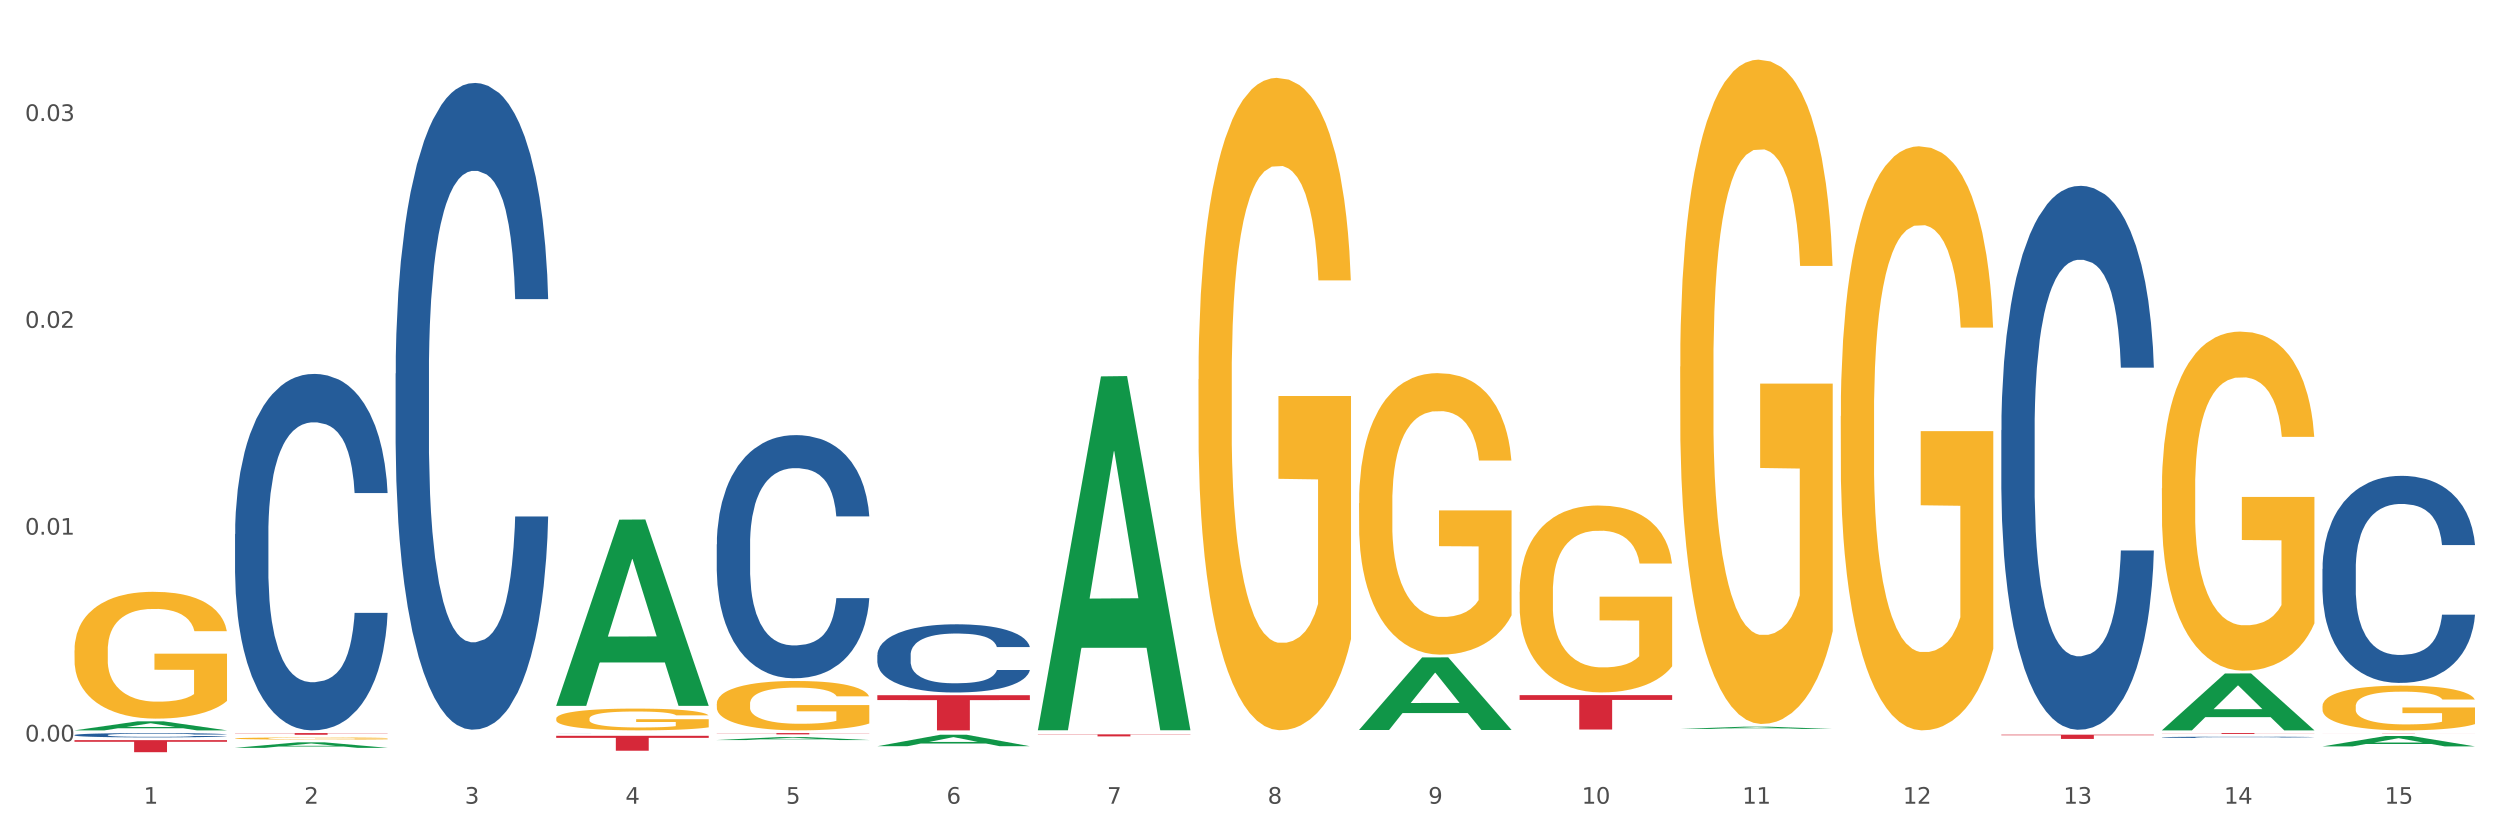 <?xml version="1.0" encoding="utf-8" standalone="no"?>
<!DOCTYPE svg PUBLIC "-//W3C//DTD SVG 1.1//EN"
  "http://www.w3.org/Graphics/SVG/1.1/DTD/svg11.dtd">
<svg xmlns:xlink="http://www.w3.org/1999/xlink" width="1080pt" height="360pt" viewBox="0 0 1080 360" xmlns="http://www.w3.org/2000/svg" version="1.1">
 <rect x="0" y="0" width="1080" height="360" fill="#333333" stroke="none"/>
 <defs>
  <style type="text/css">*{stroke-linejoin: round; stroke-linecap: butt}</style>
 </defs>
 <g id="figure_1">
  <g id="patch_1">
   <path d="M 0 360 
L 1080 360 
L 1080 0 
L 0 0 
z
" style="fill: #ffffff; stroke: #ffffff; stroke-linejoin: miter"/>
  </g>
  <g id="axes_1">
   <g id="matplotlib.axis_1">
    <g id="xtick_1">
     <g id="text_1">
      <!-- 1 -->
      <g style="fill: #4d4d4d" transform="translate(62.07 347.204) scale(0.096 -0.096)">
       <defs>
        <path id="DejaVuSans-31" d="M 794 531 
L 1825 531 
L 1825 4091 
L 703 3866 
L 703 4441 
L 1819 4666 
L 2450 4666 
L 2450 531 
L 3481 531 
L 3481 0 
L 794 0 
L 794 531 
z
" transform="scale(0.016)"/>
       </defs>
       <use xlink:href="#DejaVuSans-31"/>
      </g>
     </g>
    </g>
    <g id="xtick_2">
     <g id="text_2">
      <!-- 2 -->
      <g style="fill: #4d4d4d" transform="translate(131.436 347.204) scale(0.096 -0.096)">
       <defs>
        <path id="DejaVuSans-32" d="M 1228 531 
L 3431 531 
L 3431 0 
L 469 0 
L 469 531 
Q 828 903 1448 1529 
Q 2069 2156 2228 2338 
Q 2531 2678 2651 2914 
Q 2772 3150 2772 3378 
Q 2772 3750 2511 3984 
Q 2250 4219 1831 4219 
Q 1534 4219 1204 4116 
Q 875 4013 500 3803 
L 500 4441 
Q 881 4594 1212 4672 
Q 1544 4750 1819 4750 
Q 2544 4750 2975 4387 
Q 3406 4025 3406 3419 
Q 3406 3131 3298 2873 
Q 3191 2616 2906 2266 
Q 2828 2175 2409 1742 
Q 1991 1309 1228 531 
z
" transform="scale(0.016)"/>
       </defs>
       <use xlink:href="#DejaVuSans-32"/>
      </g>
     </g>
    </g>
    <g id="xtick_3">
     <g id="text_3">
      <!-- 3 -->
      <g style="fill: #4d4d4d" transform="translate(200.802 347.204) scale(0.096 -0.096)">
       <defs>
        <path id="DejaVuSans-33" d="M 2597 2516 
Q 3050 2419 3304 2112 
Q 3559 1806 3559 1356 
Q 3559 666 3084 287 
Q 2609 -91 1734 -91 
Q 1441 -91 1130 -33 
Q 819 25 488 141 
L 488 750 
Q 750 597 1062 519 
Q 1375 441 1716 441 
Q 2309 441 2620 675 
Q 2931 909 2931 1356 
Q 2931 1769 2642 2001 
Q 2353 2234 1838 2234 
L 1294 2234 
L 1294 2753 
L 1863 2753 
Q 2328 2753 2575 2939 
Q 2822 3125 2822 3475 
Q 2822 3834 2567 4026 
Q 2313 4219 1838 4219 
Q 1578 4219 1281 4162 
Q 984 4106 628 3988 
L 628 4550 
Q 988 4650 1302 4700 
Q 1616 4750 1894 4750 
Q 2613 4750 3031 4423 
Q 3450 4097 3450 3541 
Q 3450 3153 3228 2886 
Q 3006 2619 2597 2516 
z
" transform="scale(0.016)"/>
       </defs>
       <use xlink:href="#DejaVuSans-33"/>
      </g>
     </g>
    </g>
    <g id="xtick_4">
     <g id="text_4">
      <!-- 4 -->
      <g style="fill: #4d4d4d" transform="translate(270.169 347.204) scale(0.096 -0.096)">
       <defs>
        <path id="DejaVuSans-34" d="M 2419 4116 
L 825 1625 
L 2419 1625 
L 2419 4116 
z
M 2253 4666 
L 3047 4666 
L 3047 1625 
L 3713 1625 
L 3713 1100 
L 3047 1100 
L 3047 0 
L 2419 0 
L 2419 1100 
L 313 1100 
L 313 1709 
L 2253 4666 
z
" transform="scale(0.016)"/>
       </defs>
       <use xlink:href="#DejaVuSans-34"/>
      </g>
     </g>
    </g>
    <g id="xtick_5">
     <g id="text_5">
      <!-- 5 -->
      <g style="fill: #4d4d4d" transform="translate(339.535 347.204) scale(0.096 -0.096)">
       <defs>
        <path id="DejaVuSans-35" d="M 691 4666 
L 3169 4666 
L 3169 4134 
L 1269 4134 
L 1269 2991 
Q 1406 3038 1543 3061 
Q 1681 3084 1819 3084 
Q 2600 3084 3056 2656 
Q 3513 2228 3513 1497 
Q 3513 744 3044 326 
Q 2575 -91 1722 -91 
Q 1428 -91 1123 -41 
Q 819 9 494 109 
L 494 744 
Q 775 591 1075 516 
Q 1375 441 1709 441 
Q 2250 441 2565 725 
Q 2881 1009 2881 1497 
Q 2881 1984 2565 2268 
Q 2250 2553 1709 2553 
Q 1456 2553 1204 2497 
Q 953 2441 691 2322 
L 691 4666 
z
" transform="scale(0.016)"/>
       </defs>
       <use xlink:href="#DejaVuSans-35"/>
      </g>
     </g>
    </g>
    <g id="xtick_6">
     <g id="text_6">
      <!-- 6 -->
      <g style="fill: #4d4d4d" transform="translate(408.901 347.204) scale(0.096 -0.096)">
       <defs>
        <path id="DejaVuSans-36" d="M 2113 2584 
Q 1688 2584 1439 2293 
Q 1191 2003 1191 1497 
Q 1191 994 1439 701 
Q 1688 409 2113 409 
Q 2538 409 2786 701 
Q 3034 994 3034 1497 
Q 3034 2003 2786 2293 
Q 2538 2584 2113 2584 
z
M 3366 4563 
L 3366 3988 
Q 3128 4100 2886 4159 
Q 2644 4219 2406 4219 
Q 1781 4219 1451 3797 
Q 1122 3375 1075 2522 
Q 1259 2794 1537 2939 
Q 1816 3084 2150 3084 
Q 2853 3084 3261 2657 
Q 3669 2231 3669 1497 
Q 3669 778 3244 343 
Q 2819 -91 2113 -91 
Q 1303 -91 875 529 
Q 447 1150 447 2328 
Q 447 3434 972 4092 
Q 1497 4750 2381 4750 
Q 2619 4750 2861 4703 
Q 3103 4656 3366 4563 
z
" transform="scale(0.016)"/>
       </defs>
       <use xlink:href="#DejaVuSans-36"/>
      </g>
     </g>
    </g>
    <g id="xtick_7">
     <g id="text_7">
      <!-- 7 -->
      <g style="fill: #4d4d4d" transform="translate(478.267 347.204) scale(0.096 -0.096)">
       <defs>
        <path id="DejaVuSans-37" d="M 525 4666 
L 3525 4666 
L 3525 4397 
L 1831 0 
L 1172 0 
L 2766 4134 
L 525 4134 
L 525 4666 
z
" transform="scale(0.016)"/>
       </defs>
       <use xlink:href="#DejaVuSans-37"/>
      </g>
     </g>
    </g>
    <g id="xtick_8">
     <g id="text_8">
      <!-- 8 -->
      <g style="fill: #4d4d4d" transform="translate(547.634 347.204) scale(0.096 -0.096)">
       <defs>
        <path id="DejaVuSans-38" d="M 2034 2216 
Q 1584 2216 1326 1975 
Q 1069 1734 1069 1313 
Q 1069 891 1326 650 
Q 1584 409 2034 409 
Q 2484 409 2743 651 
Q 3003 894 3003 1313 
Q 3003 1734 2745 1975 
Q 2488 2216 2034 2216 
z
M 1403 2484 
Q 997 2584 770 2862 
Q 544 3141 544 3541 
Q 544 4100 942 4425 
Q 1341 4750 2034 4750 
Q 2731 4750 3128 4425 
Q 3525 4100 3525 3541 
Q 3525 3141 3298 2862 
Q 3072 2584 2669 2484 
Q 3125 2378 3379 2068 
Q 3634 1759 3634 1313 
Q 3634 634 3220 271 
Q 2806 -91 2034 -91 
Q 1263 -91 848 271 
Q 434 634 434 1313 
Q 434 1759 690 2068 
Q 947 2378 1403 2484 
z
M 1172 3481 
Q 1172 3119 1398 2916 
Q 1625 2713 2034 2713 
Q 2441 2713 2670 2916 
Q 2900 3119 2900 3481 
Q 2900 3844 2670 4047 
Q 2441 4250 2034 4250 
Q 1625 4250 1398 4047 
Q 1172 3844 1172 3481 
z
" transform="scale(0.016)"/>
       </defs>
       <use xlink:href="#DejaVuSans-38"/>
      </g>
     </g>
    </g>
    <g id="xtick_9">
     <g id="text_9">
      <!-- 9 -->
      <g style="fill: #4d4d4d" transform="translate(617 347.204) scale(0.096 -0.096)">
       <defs>
        <path id="DejaVuSans-39" d="M 703 97 
L 703 672 
Q 941 559 1184 500 
Q 1428 441 1663 441 
Q 2288 441 2617 861 
Q 2947 1281 2994 2138 
Q 2813 1869 2534 1725 
Q 2256 1581 1919 1581 
Q 1219 1581 811 2004 
Q 403 2428 403 3163 
Q 403 3881 828 4315 
Q 1253 4750 1959 4750 
Q 2769 4750 3195 4129 
Q 3622 3509 3622 2328 
Q 3622 1225 3098 567 
Q 2575 -91 1691 -91 
Q 1453 -91 1209 -44 
Q 966 3 703 97 
z
M 1959 2075 
Q 2384 2075 2632 2365 
Q 2881 2656 2881 3163 
Q 2881 3666 2632 3958 
Q 2384 4250 1959 4250 
Q 1534 4250 1286 3958 
Q 1038 3666 1038 3163 
Q 1038 2656 1286 2365 
Q 1534 2075 1959 2075 
z
" transform="scale(0.016)"/>
       </defs>
       <use xlink:href="#DejaVuSans-39"/>
      </g>
     </g>
    </g>
    <g id="xtick_10">
     <g id="text_10">
      <!-- 10 -->
      <g style="fill: #4d4d4d" transform="translate(683.312 347.204) scale(0.096 -0.096)">
       <defs>
        <path id="DejaVuSans-30" d="M 2034 4250 
Q 1547 4250 1301 3770 
Q 1056 3291 1056 2328 
Q 1056 1369 1301 889 
Q 1547 409 2034 409 
Q 2525 409 2770 889 
Q 3016 1369 3016 2328 
Q 3016 3291 2770 3770 
Q 2525 4250 2034 4250 
z
M 2034 4750 
Q 2819 4750 3233 4129 
Q 3647 3509 3647 2328 
Q 3647 1150 3233 529 
Q 2819 -91 2034 -91 
Q 1250 -91 836 529 
Q 422 1150 422 2328 
Q 422 3509 836 4129 
Q 1250 4750 2034 4750 
z
" transform="scale(0.016)"/>
       </defs>
       <use xlink:href="#DejaVuSans-31"/>
       <use xlink:href="#DejaVuSans-30" transform="translate(63.623 0)"/>
      </g>
     </g>
    </g>
    <g id="xtick_11">
     <g id="text_11">
      <!-- 11 -->
      <g style="fill: #4d4d4d" transform="translate(752.678 347.204) scale(0.096 -0.096)">
       <use xlink:href="#DejaVuSans-31"/>
       <use xlink:href="#DejaVuSans-31" transform="translate(63.623 0)"/>
      </g>
     </g>
    </g>
    <g id="xtick_12">
     <g id="text_12">
      <!-- 12 -->
      <g style="fill: #4d4d4d" transform="translate(822.044 347.204) scale(0.096 -0.096)">
       <use xlink:href="#DejaVuSans-31"/>
       <use xlink:href="#DejaVuSans-32" transform="translate(63.623 0)"/>
      </g>
     </g>
    </g>
    <g id="xtick_13">
     <g id="text_13">
      <!-- 13 -->
      <g style="fill: #4d4d4d" transform="translate(891.411 347.204) scale(0.096 -0.096)">
       <use xlink:href="#DejaVuSans-31"/>
       <use xlink:href="#DejaVuSans-33" transform="translate(63.623 0)"/>
      </g>
     </g>
    </g>
    <g id="xtick_14">
     <g id="text_14">
      <!-- 14 -->
      <g style="fill: #4d4d4d" transform="translate(960.777 347.204) scale(0.096 -0.096)">
       <use xlink:href="#DejaVuSans-31"/>
       <use xlink:href="#DejaVuSans-34" transform="translate(63.623 0)"/>
      </g>
     </g>
    </g>
    <g id="xtick_15">
     <g id="text_15">
      <!-- 15 -->
      <g style="fill: #4d4d4d" transform="translate(1030.143 347.204) scale(0.096 -0.096)">
       <use xlink:href="#DejaVuSans-31"/>
       <use xlink:href="#DejaVuSans-35" transform="translate(63.623 0)"/>
      </g>
     </g>
    </g>
    <g id="xtick_16"/>
    <g id="xtick_17"/>
    <g id="xtick_18"/>
    <g id="xtick_19"/>
    <g id="xtick_20"/>
    <g id="xtick_21"/>
    <g id="xtick_22"/>
    <g id="xtick_23"/>
    <g id="xtick_24"/>
    <g id="xtick_25"/>
    <g id="xtick_26"/>
    <g id="xtick_27"/>
    <g id="xtick_28"/>
    <g id="xtick_29"/>
   </g>
   <g id="matplotlib.axis_2">
    <g id="ytick_1">
     <g id="text_16">
      <!-- 0.00 -->
      <g style="fill: #4d4d4d" transform="translate(10.8 320.333) scale(0.096 -0.096)">
       <defs>
        <path id="DejaVuSans-2e" d="M 684 794 
L 1344 794 
L 1344 0 
L 684 0 
L 684 794 
z
" transform="scale(0.016)"/>
       </defs>
       <use xlink:href="#DejaVuSans-30"/>
       <use xlink:href="#DejaVuSans-2e" transform="translate(63.623 0)"/>
       <use xlink:href="#DejaVuSans-30" transform="translate(95.41 0)"/>
       <use xlink:href="#DejaVuSans-30" transform="translate(159.033 0)"/>
      </g>
     </g>
    </g>
    <g id="ytick_2">
     <g id="text_17">
      <!-- 0.01 -->
      <g style="fill: #4d4d4d" transform="translate(10.8 230.976) scale(0.096 -0.096)">
       <use xlink:href="#DejaVuSans-30"/>
       <use xlink:href="#DejaVuSans-2e" transform="translate(63.623 0)"/>
       <use xlink:href="#DejaVuSans-30" transform="translate(95.41 0)"/>
       <use xlink:href="#DejaVuSans-31" transform="translate(159.033 0)"/>
      </g>
     </g>
    </g>
    <g id="ytick_3">
     <g id="text_18">
      <!-- 0.02 -->
      <g style="fill: #4d4d4d" transform="translate(10.8 141.62) scale(0.096 -0.096)">
       <use xlink:href="#DejaVuSans-30"/>
       <use xlink:href="#DejaVuSans-2e" transform="translate(63.623 0)"/>
       <use xlink:href="#DejaVuSans-30" transform="translate(95.41 0)"/>
       <use xlink:href="#DejaVuSans-32" transform="translate(159.033 0)"/>
      </g>
     </g>
    </g>
    <g id="ytick_4">
     <g id="text_19">
      <!-- 0.03 -->
      <g style="fill: #4d4d4d" transform="translate(10.8 52.264) scale(0.096 -0.096)">
       <use xlink:href="#DejaVuSans-30"/>
       <use xlink:href="#DejaVuSans-2e" transform="translate(63.623 0)"/>
       <use xlink:href="#DejaVuSans-30" transform="translate(95.41 0)"/>
       <use xlink:href="#DejaVuSans-33" transform="translate(159.033 0)"/>
      </g>
     </g>
    </g>
    <g id="ytick_5"/>
    <g id="ytick_6"/>
    <g id="ytick_7"/>
   </g>
   <g id="PolyCollection_1">
    <path d="M 32.175 315.515 
L 32.243 315.511 
L 59.417 311.619 
L 70.695 311.615 
L 98.073 315.522 
L 85.029 315.522 
L 79.119 314.612 
L 51.061 314.612 
L 50.857 314.627 
L 45.151 315.522 
L 32.175 315.522 
L 32.175 315.515 
L 54.594 314.069 
L 75.586 314.066 
L 65.192 312.448 
L 65.056 312.441 
L 64.92 312.452 
L 54.526 314.066 
L 54.594 314.069 
L 32.175 315.515 
z
" clip-path="url(#p4cc679f372)" style="fill: #109648"/>
    <path d="M 864.57 317.373 
L 930.468 317.373 
L 930.468 317.628 
L 904.546 317.629 
L 904.546 319.206 
L 890.335 319.206 
L 890.335 317.629 
L 864.57 317.628 
L 864.57 317.375 
L 864.57 317.373 
z
" clip-path="url(#p4cc679f372)" style="fill: #d62839"/>
    <path d="M 656.471 300.291 
L 722.369 300.291 
L 722.369 302.357 
L 696.447 302.371 
L 696.447 315.157 
L 682.237 315.157 
L 682.237 302.371 
L 656.471 302.357 
L 656.471 300.305 
L 656.471 300.291 
z
" clip-path="url(#p4cc679f372)" style="fill: #d62839"/>
    <path d="M 448.372 317.233 
L 514.27 317.233 
L 514.27 317.355 
L 488.348 317.356 
L 488.348 318.11 
L 474.138 318.11 
L 474.138 317.356 
L 448.372 317.355 
L 448.372 317.234 
L 448.372 317.233 
z
" clip-path="url(#p4cc679f372)" style="fill: #d62839"/>
    <path d="M 379.006 300.323 
L 444.904 300.323 
L 444.904 302.435 
L 418.982 302.45 
L 418.982 315.522 
L 404.772 315.522 
L 404.772 302.45 
L 379.006 302.435 
L 379.006 300.338 
L 379.006 300.323 
z
" clip-path="url(#p4cc679f372)" style="fill: #d62839"/>
    <path d="M 309.64 316.686 
L 375.538 316.686 
L 375.538 316.764 
L 349.616 316.764 
L 349.616 317.249 
L 335.406 317.249 
L 335.406 316.764 
L 309.64 316.764 
L 309.64 316.686 
L 309.64 316.686 
z
" clip-path="url(#p4cc679f372)" style="fill: #d62839"/>
    <path d="M 240.274 317.871 
L 306.172 317.871 
L 306.172 318.766 
L 280.25 318.772 
L 280.25 324.307 
L 266.039 324.307 
L 266.039 318.772 
L 240.274 318.766 
L 240.274 317.877 
L 240.274 317.871 
z
" clip-path="url(#p4cc679f372)" style="fill: #d62839"/>
    <path d="M 101.541 316.686 
L 167.439 316.686 
L 167.439 316.787 
L 141.517 316.788 
L 141.517 317.415 
L 127.307 317.415 
L 127.307 316.788 
L 101.541 316.787 
L 101.541 316.686 
L 101.541 316.686 
z
" clip-path="url(#p4cc679f372)" style="fill: #d62839"/>
    <path d="M 32.175 319.724 
L 98.073 319.724 
L 98.073 320.45 
L 72.151 320.455 
L 72.151 324.95 
L 57.941 324.95 
L 57.941 320.455 
L 32.175 320.45 
L 32.175 319.729 
L 32.175 319.724 
z
" clip-path="url(#p4cc679f372)" style="fill: #d62839"/>
    <path d="M 101.541 230.72 
L 101.619 230.58 
L 101.619 226.642 
L 101.853 221.298 
L 102.71 211.453 
L 103.8 204 
L 105.67 195.281 
L 106.682 191.624 
L 108.006 187.546 
L 110.733 180.936 
L 113.848 175.311 
L 116.029 172.217 
L 117.665 170.248 
L 121.326 166.732 
L 123.429 165.185 
L 125.61 163.919 
L 127.48 163.076 
L 130.595 162.091 
L 133.088 161.669 
L 135.97 161.529 
L 138.385 161.669 
L 141.578 162.232 
L 146.252 163.919 
L 148.044 164.904 
L 150.458 166.592 
L 152.951 168.842 
L 154.976 171.092 
L 157.313 174.326 
L 159.728 178.545 
L 162.064 183.889 
L 163.7 188.812 
L 165.024 194.015 
L 166.193 200.343 
L 167.05 207.234 
L 167.439 213 
L 153.185 213 
L 152.795 207.797 
L 152.016 202.172 
L 151.237 198.375 
L 150.38 195.281 
L 149.056 191.765 
L 147.888 189.515 
L 145.941 186.843 
L 144.149 185.155 
L 142.669 184.171 
L 140.877 183.327 
L 137.061 182.483 
L 134.334 182.483 
L 132.621 182.764 
L 130.518 183.467 
L 128.726 184.452 
L 126.623 186.139 
L 124.987 187.968 
L 123.351 190.358 
L 122.417 192.046 
L 121.015 195.14 
L 120.08 197.671 
L 118.834 202.031 
L 118.133 205.125 
L 116.886 213.141 
L 116.341 219.048 
L 116.107 223.126 
L 115.952 227.626 
L 115.952 249.565 
L 116.419 259.409 
L 116.808 263.628 
L 117.431 268.41 
L 118.6 274.598 
L 120.314 280.645 
L 122.105 285.004 
L 123.585 287.677 
L 124.987 289.645 
L 126.389 291.192 
L 128.103 292.599 
L 129.505 293.442 
L 131.608 294.286 
L 134.101 294.708 
L 136.048 294.708 
L 140.021 294.005 
L 141.812 293.302 
L 143.526 292.317 
L 145.395 290.77 
L 146.875 289.083 
L 147.732 287.817 
L 149.134 285.145 
L 150.225 282.332 
L 151.159 279.098 
L 151.783 276.285 
L 152.484 272.066 
L 153.029 267.285 
L 153.185 264.753 
L 167.439 264.753 
L 167.128 269.816 
L 166.582 274.738 
L 165.492 281.348 
L 164.635 285.145 
L 163.311 289.786 
L 161.909 293.724 
L 159.961 298.083 
L 158.17 301.318 
L 156.3 304.131 
L 154.275 306.662 
L 150.614 310.178 
L 149.29 311.162 
L 146.486 312.85 
L 144.305 313.834 
L 141.111 314.819 
L 137.84 315.381 
L 134.412 315.522 
L 131.374 315.241 
L 128.025 314.397 
L 125.922 313.553 
L 123.585 312.287 
L 120.859 310.318 
L 118.288 307.928 
L 115.874 305.115 
L 113.615 301.88 
L 111.512 298.224 
L 108.785 292.177 
L 106.76 286.27 
L 105.28 280.785 
L 104.267 276.145 
L 103.255 270.238 
L 102.71 266.16 
L 101.853 256.315 
L 101.541 247.174 
L 101.541 230.72 
z
" clip-path="url(#p4cc679f372)" style="fill: #255c99"/>
    <path d="M 1003.302 305.123 
L 1003.38 305.105 
L 1003.38 304.47 
L 1003.535 303.922 
L 1004.314 302.598 
L 1005.481 301.504 
L 1006.336 300.921 
L 1007.192 300.444 
L 1008.204 299.968 
L 1009.448 299.473 
L 1011.705 298.749 
L 1013.105 298.379 
L 1014.817 297.99 
L 1017.929 297.425 
L 1020.185 297.107 
L 1022.519 296.843 
L 1026.331 296.525 
L 1028.821 296.384 
L 1031.466 296.278 
L 1034.656 296.207 
L 1037.068 296.189 
L 1042.358 296.242 
L 1046.871 296.401 
L 1049.049 296.525 
L 1051.85 296.737 
L 1053.328 296.878 
L 1055.74 297.16 
L 1058.23 297.531 
L 1059.942 297.849 
L 1062.509 298.449 
L 1064.454 299.05 
L 1066.244 299.791 
L 1067.177 300.303 
L 1067.877 300.78 
L 1068.5 301.327 
L 1069.122 302.192 
L 1055.118 302.192 
L 1054.573 301.574 
L 1053.717 300.992 
L 1052.473 300.427 
L 1051.383 300.074 
L 1049.516 299.632 
L 1047.805 299.35 
L 1046.015 299.138 
L 1043.837 298.961 
L 1042.125 298.873 
L 1039.713 298.802 
L 1034.967 298.82 
L 1031.777 298.961 
L 1029.599 299.138 
L 1028.199 299.297 
L 1026.954 299.473 
L 1025.553 299.72 
L 1023.919 300.091 
L 1022.752 300.427 
L 1021.585 300.85 
L 1020.652 301.274 
L 1019.796 301.768 
L 1019.096 302.298 
L 1018.551 302.845 
L 1018.084 303.516 
L 1017.695 304.629 
L 1017.695 307.047 
L 1017.851 307.595 
L 1018.24 308.319 
L 1018.707 308.866 
L 1019.485 309.519 
L 1020.185 309.96 
L 1021.508 310.596 
L 1022.986 311.126 
L 1024.153 311.461 
L 1025.32 311.744 
L 1027.343 312.132 
L 1029.599 312.45 
L 1031.544 312.644 
L 1034.189 312.821 
L 1035.979 312.891 
L 1037.535 312.927 
L 1041.347 312.927 
L 1044.07 312.874 
L 1047.104 312.75 
L 1049.438 312.591 
L 1051.383 312.397 
L 1053.562 312.079 
L 1054.962 311.779 
L 1054.962 308.089 
L 1037.846 308.071 
L 1037.846 305.617 
L 1069.2 305.617 
L 1069.2 312.821 
L 1067.877 313.191 
L 1066.399 313.527 
L 1064.843 313.827 
L 1062.509 314.198 
L 1059.708 314.551 
L 1057.219 314.798 
L 1054.573 315.01 
L 1051.461 315.204 
L 1047.416 315.381 
L 1044.926 315.451 
L 1041.814 315.504 
L 1038.157 315.522 
L 1034.967 315.487 
L 1031.855 315.398 
L 1028.588 315.239 
L 1025.398 315.01 
L 1022.986 314.78 
L 1020.574 314.498 
L 1018.007 314.127 
L 1015.984 313.774 
L 1014.428 313.456 
L 1012.716 313.05 
L 1010.849 312.52 
L 1009.448 312.044 
L 1008.204 311.549 
L 1006.881 310.914 
L 1005.947 310.367 
L 1005.014 309.678 
L 1004.469 309.166 
L 1003.847 308.371 
L 1003.38 307.259 
L 1003.302 305.123 
z
" clip-path="url(#p4cc679f372)" style="fill: #f7b32b"/>
    <path d="M 933.936 210.941 
L 934.014 210.807 
L 934.014 205.99 
L 934.169 201.842 
L 934.947 191.807 
L 936.114 183.511 
L 936.97 179.095 
L 937.826 175.483 
L 938.837 171.87 
L 940.082 168.124 
L 942.338 162.638 
L 943.739 159.828 
L 945.45 156.884 
L 948.563 152.603 
L 950.819 150.194 
L 953.153 148.187 
L 956.965 145.779 
L 959.455 144.708 
L 962.1 143.905 
L 965.29 143.37 
L 967.702 143.236 
L 972.992 143.638 
L 977.505 144.842 
L 979.683 145.779 
L 982.484 147.384 
L 983.962 148.455 
L 986.374 150.595 
L 988.864 153.405 
L 990.575 155.814 
L 993.143 160.363 
L 995.088 164.912 
L 996.877 170.532 
L 997.811 174.412 
L 998.511 178.025 
L 999.134 182.173 
L 999.756 188.729 
L 985.752 188.729 
L 985.207 184.046 
L 984.351 179.631 
L 983.106 175.349 
L 982.017 172.673 
L 980.15 169.328 
L 978.438 167.187 
L 976.649 165.581 
L 974.47 164.243 
L 972.759 163.574 
L 970.347 163.039 
L 965.601 163.173 
L 962.411 164.243 
L 960.233 165.581 
L 958.832 166.786 
L 957.588 168.124 
L 956.187 169.997 
L 954.553 172.807 
L 953.386 175.349 
L 952.219 178.56 
L 951.286 181.772 
L 950.43 185.518 
L 949.73 189.532 
L 949.185 193.68 
L 948.718 198.764 
L 948.329 207.194 
L 948.329 225.525 
L 948.485 229.673 
L 948.874 235.159 
L 949.341 239.307 
L 950.119 244.257 
L 950.819 247.603 
L 952.141 252.419 
L 953.62 256.434 
L 954.787 258.976 
L 955.954 261.117 
L 957.977 264.06 
L 960.233 266.469 
L 962.178 267.941 
L 964.823 269.279 
L 966.613 269.814 
L 968.169 270.081 
L 971.981 270.081 
L 974.704 269.68 
L 977.738 268.743 
L 980.072 267.539 
L 982.017 266.067 
L 984.196 263.659 
L 985.596 261.384 
L 985.596 233.419 
L 968.48 233.286 
L 968.48 214.687 
L 999.834 214.687 
L 999.834 269.279 
L 998.511 272.088 
L 997.033 274.631 
L 995.477 276.905 
L 993.143 279.715 
L 990.342 282.391 
L 987.852 284.264 
L 985.207 285.87 
L 982.095 287.342 
L 978.049 288.68 
L 975.56 289.215 
L 972.448 289.617 
L 968.791 289.75 
L 965.601 289.483 
L 962.489 288.814 
L 959.221 287.61 
L 956.032 285.87 
L 953.62 284.131 
L 951.208 281.99 
L 948.64 279.18 
L 946.618 276.504 
L 945.061 274.095 
L 943.35 271.018 
L 941.483 267.004 
L 940.082 263.391 
L 938.837 259.645 
L 937.515 254.828 
L 936.581 250.68 
L 935.648 245.462 
L 935.103 241.581 
L 934.48 235.56 
L 934.014 227.131 
L 933.936 210.941 
z
" clip-path="url(#p4cc679f372)" style="fill: #f7b32b"/>
    <path d="M 795.203 179.791 
L 795.281 179.56 
L 795.281 171.264 
L 795.437 164.121 
L 796.215 146.837 
L 797.382 132.55 
L 798.238 124.945 
L 799.094 118.723 
L 800.105 112.501 
L 801.35 106.049 
L 803.606 96.601 
L 805.006 91.761 
L 806.718 86.692 
L 809.83 79.317 
L 812.086 75.169 
L 814.42 71.713 
L 818.233 67.565 
L 820.722 65.721 
L 823.368 64.339 
L 826.557 63.417 
L 828.969 63.186 
L 834.26 63.878 
L 838.772 65.952 
L 840.951 67.565 
L 843.752 70.33 
L 845.23 72.174 
L 847.642 75.861 
L 850.131 80.7 
L 851.843 84.848 
L 854.41 92.683 
L 856.355 100.518 
L 858.145 110.197 
L 859.078 116.88 
L 859.779 123.102 
L 860.401 130.245 
L 861.024 141.537 
L 847.019 141.537 
L 846.475 133.472 
L 845.619 125.867 
L 844.374 118.493 
L 843.285 113.884 
L 841.418 108.123 
L 839.706 104.436 
L 837.916 101.67 
L 835.738 99.366 
L 834.026 98.214 
L 831.615 97.292 
L 826.869 97.522 
L 823.679 99.366 
L 821.5 101.67 
L 820.1 103.744 
L 818.855 106.049 
L 817.455 109.275 
L 815.821 114.114 
L 814.654 118.493 
L 813.487 124.023 
L 812.553 129.554 
L 811.697 136.007 
L 810.997 142.92 
L 810.453 150.064 
L 809.986 158.82 
L 809.597 173.338 
L 809.597 204.909 
L 809.752 212.053 
L 810.141 221.501 
L 810.608 228.645 
L 811.386 237.171 
L 812.086 242.932 
L 813.409 251.228 
L 814.887 258.141 
L 816.054 262.52 
L 817.221 266.207 
L 819.244 271.277 
L 821.5 275.425 
L 823.445 277.96 
L 826.091 280.264 
L 827.88 281.186 
L 829.436 281.647 
L 833.248 281.647 
L 835.971 280.955 
L 839.006 279.342 
L 841.34 277.268 
L 843.285 274.733 
L 845.463 270.585 
L 846.864 266.668 
L 846.864 218.505 
L 829.747 218.275 
L 829.747 186.243 
L 861.101 186.243 
L 861.101 280.264 
L 859.779 285.103 
L 858.3 289.482 
L 856.744 293.399 
L 854.41 298.239 
L 851.61 302.847 
L 849.12 306.074 
L 846.475 308.839 
L 843.363 311.374 
L 839.317 313.678 
L 836.827 314.6 
L 833.715 315.291 
L 830.059 315.522 
L 826.869 315.061 
L 823.757 313.909 
L 820.489 311.835 
L 817.299 308.839 
L 814.887 305.843 
L 812.475 302.156 
L 809.908 297.317 
L 807.885 292.708 
L 806.329 288.56 
L 804.617 283.26 
L 802.75 276.346 
L 801.35 270.125 
L 800.105 263.672 
L 798.782 255.376 
L 797.849 248.232 
L 796.915 239.245 
L 796.37 232.562 
L 795.748 222.192 
L 795.281 207.674 
L 795.203 179.791 
z
" clip-path="url(#p4cc679f372)" style="fill: #f7b32b"/>
    <path d="M 725.837 158.387 
L 725.915 158.124 
L 725.915 148.689 
L 726.071 140.563 
L 726.849 120.905 
L 728.016 104.654 
L 728.871 96.005 
L 729.727 88.928 
L 730.739 81.851 
L 731.984 74.512 
L 734.24 63.765 
L 735.64 58.261 
L 737.352 52.495 
L 740.464 44.107 
L 742.72 39.389 
L 745.054 35.458 
L 748.866 30.74 
L 751.356 28.643 
L 754.001 27.07 
L 757.191 26.022 
L 759.603 25.759 
L 764.894 26.546 
L 769.406 28.905 
L 771.585 30.74 
L 774.385 33.885 
L 775.864 35.982 
L 778.275 40.175 
L 780.765 45.68 
L 782.477 50.398 
L 785.044 59.309 
L 786.989 68.221 
L 788.779 79.23 
L 789.712 86.831 
L 790.412 93.908 
L 791.035 102.033 
L 791.657 114.877 
L 777.653 114.877 
L 777.108 105.703 
L 776.253 97.053 
L 775.008 88.666 
L 773.919 83.423 
L 772.051 76.871 
L 770.34 72.677 
L 768.55 69.532 
L 766.372 66.911 
L 764.66 65.6 
L 762.248 64.552 
L 757.502 64.814 
L 754.313 66.911 
L 752.134 69.532 
L 750.734 71.891 
L 749.489 74.512 
L 748.088 78.181 
L 746.455 83.686 
L 745.288 88.666 
L 744.121 94.956 
L 743.187 101.247 
L 742.331 108.586 
L 741.631 116.449 
L 741.086 124.575 
L 740.62 134.535 
L 740.23 151.048 
L 740.23 186.956 
L 740.386 195.082 
L 740.775 205.828 
L 741.242 213.954 
L 742.02 223.652 
L 742.72 230.204 
L 744.043 239.64 
L 745.521 247.504 
L 746.688 252.484 
L 747.855 256.677 
L 749.878 262.444 
L 752.134 267.162 
L 754.079 270.045 
L 756.724 272.666 
L 758.514 273.714 
L 760.07 274.239 
L 763.882 274.239 
L 766.605 273.452 
L 769.639 271.618 
L 771.974 269.259 
L 773.919 266.375 
L 776.097 261.657 
L 777.497 257.202 
L 777.497 202.421 
L 760.381 202.159 
L 760.381 165.726 
L 791.735 165.726 
L 791.735 272.666 
L 790.412 278.17 
L 788.934 283.15 
L 787.378 287.606 
L 785.044 293.111 
L 782.243 298.353 
L 779.754 302.022 
L 777.108 305.168 
L 773.996 308.051 
L 769.951 310.672 
L 767.461 311.72 
L 764.349 312.507 
L 760.692 312.769 
L 757.502 312.244 
L 754.39 310.934 
L 751.123 308.575 
L 747.933 305.168 
L 745.521 301.76 
L 743.109 297.566 
L 740.542 292.062 
L 738.519 286.82 
L 736.963 282.102 
L 735.251 276.073 
L 733.384 268.21 
L 731.984 261.133 
L 730.739 253.794 
L 729.416 244.358 
L 728.482 236.233 
L 727.549 226.011 
L 727.004 218.409 
L 726.382 206.615 
L 725.915 190.102 
L 725.837 158.387 
z
" clip-path="url(#p4cc679f372)" style="fill: #f7b32b"/>
    <path d="M 656.471 255.689 
L 656.549 255.615 
L 656.549 252.96 
L 656.704 250.674 
L 657.482 245.142 
L 658.649 240.57 
L 659.505 238.136 
L 660.361 236.145 
L 661.372 234.154 
L 662.617 232.089 
L 664.874 229.065 
L 666.274 227.516 
L 667.986 225.894 
L 671.098 223.534 
L 673.354 222.206 
L 675.688 221.1 
L 679.5 219.773 
L 681.99 219.183 
L 684.635 218.74 
L 687.825 218.445 
L 690.237 218.371 
L 695.527 218.593 
L 700.04 219.256 
L 702.218 219.773 
L 705.019 220.658 
L 706.497 221.248 
L 708.909 222.428 
L 711.399 223.976 
L 713.111 225.304 
L 715.678 227.811 
L 717.623 230.319 
L 719.412 233.416 
L 720.346 235.555 
L 721.046 237.546 
L 721.669 239.832 
L 722.291 243.446 
L 708.287 243.446 
L 707.742 240.865 
L 706.886 238.431 
L 705.642 236.071 
L 704.552 234.596 
L 702.685 232.753 
L 700.973 231.573 
L 699.184 230.688 
L 697.006 229.95 
L 695.294 229.581 
L 692.882 229.286 
L 688.136 229.36 
L 684.946 229.95 
L 682.768 230.688 
L 681.367 231.351 
L 680.123 232.089 
L 678.722 233.121 
L 677.088 234.67 
L 675.921 236.071 
L 674.754 237.841 
L 673.821 239.611 
L 672.965 241.676 
L 672.265 243.889 
L 671.72 246.175 
L 671.253 248.977 
L 670.864 253.624 
L 670.864 263.727 
L 671.02 266.014 
L 671.409 269.037 
L 671.876 271.323 
L 672.654 274.052 
L 673.354 275.896 
L 674.677 278.551 
L 676.155 280.763 
L 677.322 282.165 
L 678.489 283.345 
L 680.512 284.967 
L 682.768 286.295 
L 684.713 287.106 
L 687.358 287.843 
L 689.148 288.138 
L 690.704 288.286 
L 694.516 288.286 
L 697.239 288.065 
L 700.273 287.548 
L 702.607 286.885 
L 704.552 286.073 
L 706.731 284.746 
L 708.131 283.492 
L 708.131 268.078 
L 691.015 268.005 
L 691.015 257.754 
L 722.369 257.754 
L 722.369 287.843 
L 721.046 289.392 
L 719.568 290.793 
L 718.012 292.047 
L 715.678 293.596 
L 712.877 295.071 
L 710.387 296.103 
L 707.742 296.988 
L 704.63 297.8 
L 700.584 298.537 
L 698.095 298.832 
L 694.983 299.053 
L 691.326 299.127 
L 688.136 298.979 
L 685.024 298.611 
L 681.756 297.947 
L 678.567 296.988 
L 676.155 296.03 
L 673.743 294.85 
L 671.175 293.301 
L 669.153 291.826 
L 667.597 290.498 
L 665.885 288.802 
L 664.018 286.59 
L 662.617 284.598 
L 661.372 282.533 
L 660.05 279.878 
L 659.116 277.592 
L 658.183 274.716 
L 657.638 272.577 
L 657.016 269.258 
L 656.549 264.612 
L 656.471 255.689 
z
" clip-path="url(#p4cc679f372)" style="fill: #f7b32b"/>
    <path d="M 587.105 217.39 
L 587.183 217.279 
L 587.183 213.281 
L 587.338 209.837 
L 588.116 201.507 
L 589.283 194.621 
L 590.139 190.955 
L 590.995 187.957 
L 592.006 184.958 
L 593.251 181.848 
L 595.507 177.294 
L 596.908 174.961 
L 598.619 172.518 
L 601.731 168.963 
L 603.988 166.964 
L 606.322 165.298 
L 610.134 163.299 
L 612.624 162.41 
L 615.269 161.744 
L 618.459 161.3 
L 620.871 161.188 
L 626.161 161.522 
L 630.674 162.521 
L 632.852 163.299 
L 635.653 164.632 
L 637.131 165.52 
L 639.543 167.297 
L 642.033 169.63 
L 643.744 171.629 
L 646.312 175.406 
L 648.257 179.182 
L 650.046 183.847 
L 650.98 187.068 
L 651.68 190.067 
L 652.302 193.51 
L 652.925 198.953 
L 638.921 198.953 
L 638.376 195.065 
L 637.52 191.4 
L 636.275 187.845 
L 635.186 185.624 
L 633.319 182.847 
L 631.607 181.07 
L 629.818 179.737 
L 627.639 178.627 
L 625.928 178.071 
L 623.516 177.627 
L 618.77 177.738 
L 615.58 178.627 
L 613.402 179.737 
L 612.001 180.737 
L 610.756 181.848 
L 609.356 183.403 
L 607.722 185.735 
L 606.555 187.845 
L 605.388 190.511 
L 604.455 193.177 
L 603.599 196.287 
L 602.898 199.619 
L 602.354 203.062 
L 601.887 207.283 
L 601.498 214.28 
L 601.498 229.497 
L 601.654 232.94 
L 602.043 237.494 
L 602.509 240.937 
L 603.287 245.047 
L 603.988 247.824 
L 605.31 251.822 
L 606.789 255.154 
L 607.956 257.265 
L 609.123 259.042 
L 611.145 261.485 
L 613.402 263.485 
L 615.347 264.706 
L 617.992 265.817 
L 619.781 266.261 
L 621.337 266.483 
L 625.15 266.483 
L 627.873 266.15 
L 630.907 265.373 
L 633.241 264.373 
L 635.186 263.151 
L 637.365 261.152 
L 638.765 259.264 
L 638.765 236.05 
L 621.649 235.939 
L 621.649 220.5 
L 653.003 220.5 
L 653.003 265.817 
L 651.68 268.15 
L 650.202 270.26 
L 648.646 272.148 
L 646.312 274.481 
L 643.511 276.702 
L 641.021 278.257 
L 638.376 279.59 
L 635.264 280.812 
L 631.218 281.922 
L 628.729 282.367 
L 625.617 282.7 
L 621.96 282.811 
L 618.77 282.589 
L 615.658 282.033 
L 612.39 281.034 
L 609.2 279.59 
L 606.789 278.146 
L 604.377 276.369 
L 601.809 274.036 
L 599.786 271.815 
L 598.23 269.816 
L 596.519 267.261 
L 594.652 263.929 
L 593.251 260.93 
L 592.006 257.82 
L 590.684 253.821 
L 589.75 250.378 
L 588.816 246.046 
L 588.272 242.825 
L 587.649 237.827 
L 587.183 230.83 
L 587.105 217.39 
z
" clip-path="url(#p4cc679f372)" style="fill: #f7b32b"/>
    <path d="M 517.739 163.863 
L 517.816 163.606 
L 517.816 154.34 
L 517.972 146.361 
L 518.75 127.057 
L 519.917 111.099 
L 520.773 102.605 
L 521.629 95.656 
L 522.64 88.707 
L 523.885 81.5 
L 526.141 70.947 
L 527.542 65.542 
L 529.253 59.879 
L 532.365 51.643 
L 534.621 47.01 
L 536.956 43.149 
L 540.768 38.516 
L 543.257 36.457 
L 545.903 34.913 
L 549.093 33.883 
L 551.504 33.626 
L 556.795 34.398 
L 561.307 36.714 
L 563.486 38.516 
L 566.287 41.605 
L 567.765 43.664 
L 570.177 47.782 
L 572.666 53.187 
L 574.378 57.82 
L 576.946 66.571 
L 578.891 75.322 
L 580.68 86.133 
L 581.614 93.597 
L 582.314 100.546 
L 582.936 108.525 
L 583.559 121.137 
L 569.554 121.137 
L 569.01 112.129 
L 568.154 103.635 
L 566.909 95.399 
L 565.82 90.251 
L 563.953 83.816 
L 562.241 79.698 
L 560.452 76.609 
L 558.273 74.035 
L 556.562 72.749 
L 554.15 71.719 
L 549.404 71.976 
L 546.214 74.035 
L 544.035 76.609 
L 542.635 78.926 
L 541.39 81.5 
L 539.99 85.103 
L 538.356 90.508 
L 537.189 95.399 
L 536.022 101.576 
L 535.088 107.753 
L 534.232 114.96 
L 533.532 122.682 
L 532.988 130.661 
L 532.521 140.441 
L 532.132 156.657 
L 532.132 191.919 
L 532.287 199.898 
L 532.676 210.45 
L 533.143 218.429 
L 533.921 227.953 
L 534.621 234.387 
L 535.944 243.653 
L 537.422 251.375 
L 538.589 256.265 
L 539.756 260.384 
L 541.779 266.046 
L 544.035 270.679 
L 545.981 273.51 
L 548.626 276.084 
L 550.415 277.114 
L 551.971 277.628 
L 555.784 277.628 
L 558.507 276.856 
L 561.541 275.055 
L 563.875 272.738 
L 565.82 269.907 
L 567.998 265.274 
L 569.399 260.898 
L 569.399 207.104 
L 552.282 206.847 
L 552.282 171.07 
L 583.636 171.07 
L 583.636 276.084 
L 582.314 281.489 
L 580.836 286.38 
L 579.28 290.755 
L 576.946 296.16 
L 574.145 301.308 
L 571.655 304.911 
L 569.01 308 
L 565.898 310.831 
L 561.852 313.405 
L 559.362 314.435 
L 556.25 315.207 
L 552.594 315.464 
L 549.404 314.95 
L 546.292 313.663 
L 543.024 311.346 
L 539.834 308 
L 537.422 304.654 
L 535.01 300.536 
L 532.443 295.131 
L 530.42 289.983 
L 528.864 285.35 
L 527.153 279.43 
L 525.285 271.709 
L 523.885 264.759 
L 522.64 257.552 
L 521.317 248.286 
L 520.384 240.307 
L 519.45 230.269 
L 518.906 222.805 
L 518.283 211.223 
L 517.816 195.007 
L 517.739 163.863 
z
" clip-path="url(#p4cc679f372)" style="fill: #f7b32b"/>
    <path d="M 309.64 304.044 
L 309.718 304.025 
L 309.718 303.323 
L 309.873 302.719 
L 310.651 301.258 
L 311.818 300.05 
L 312.674 299.407 
L 313.53 298.881 
L 314.541 298.354 
L 315.786 297.809 
L 318.042 297.01 
L 319.443 296.601 
L 321.155 296.172 
L 324.267 295.548 
L 326.523 295.198 
L 328.857 294.905 
L 332.669 294.555 
L 335.159 294.399 
L 337.804 294.282 
L 340.994 294.204 
L 343.406 294.184 
L 348.696 294.243 
L 353.209 294.418 
L 355.387 294.555 
L 358.188 294.788 
L 359.666 294.944 
L 362.078 295.256 
L 364.568 295.665 
L 366.279 296.016 
L 368.847 296.679 
L 370.792 297.341 
L 372.581 298.16 
L 373.515 298.725 
L 374.215 299.251 
L 374.838 299.855 
L 375.46 300.81 
L 361.456 300.81 
L 360.911 300.128 
L 360.055 299.485 
L 358.81 298.861 
L 357.721 298.471 
L 355.854 297.984 
L 354.142 297.672 
L 352.353 297.439 
L 350.174 297.244 
L 348.463 297.146 
L 346.051 297.068 
L 341.305 297.088 
L 338.115 297.244 
L 335.937 297.439 
L 334.536 297.614 
L 333.292 297.809 
L 331.891 298.082 
L 330.257 298.491 
L 329.09 298.861 
L 327.923 299.329 
L 326.99 299.796 
L 326.134 300.342 
L 325.434 300.927 
L 324.889 301.531 
L 324.422 302.271 
L 324.033 303.499 
L 324.033 306.168 
L 324.189 306.772 
L 324.578 307.571 
L 325.045 308.175 
L 325.823 308.896 
L 326.523 309.384 
L 327.845 310.085 
L 329.324 310.67 
L 330.491 311.04 
L 331.658 311.352 
L 333.681 311.78 
L 335.937 312.131 
L 337.882 312.346 
L 340.527 312.54 
L 342.317 312.618 
L 343.873 312.657 
L 347.685 312.657 
L 350.408 312.599 
L 353.442 312.462 
L 355.776 312.287 
L 357.721 312.073 
L 359.9 311.722 
L 361.3 311.391 
L 361.3 307.318 
L 344.184 307.299 
L 344.184 304.59 
L 375.538 304.59 
L 375.538 312.54 
L 374.215 312.95 
L 372.737 313.32 
L 371.181 313.651 
L 368.847 314.06 
L 366.046 314.45 
L 363.556 314.723 
L 360.911 314.957 
L 357.799 315.171 
L 353.753 315.366 
L 351.264 315.444 
L 348.152 315.502 
L 344.495 315.522 
L 341.305 315.483 
L 338.193 315.385 
L 334.925 315.21 
L 331.736 314.957 
L 329.324 314.703 
L 326.912 314.392 
L 324.344 313.982 
L 322.322 313.593 
L 320.766 313.242 
L 319.054 312.794 
L 317.187 312.209 
L 315.786 311.683 
L 314.541 311.137 
L 313.219 310.436 
L 312.285 309.832 
L 311.352 309.072 
L 310.807 308.507 
L 310.184 307.63 
L 309.718 306.402 
L 309.64 304.044 
z
" clip-path="url(#p4cc679f372)" style="fill: #f7b32b"/>
    <path d="M 240.274 310.457 
L 240.351 310.449 
L 240.351 310.139 
L 240.507 309.873 
L 241.285 309.228 
L 242.452 308.695 
L 243.308 308.411 
L 244.164 308.179 
L 245.175 307.947 
L 246.42 307.706 
L 248.676 307.354 
L 250.077 307.173 
L 251.788 306.984 
L 254.9 306.709 
L 257.157 306.554 
L 259.491 306.425 
L 263.303 306.27 
L 265.793 306.201 
L 268.438 306.15 
L 271.628 306.115 
L 274.04 306.107 
L 279.33 306.133 
L 283.843 306.21 
L 286.021 306.27 
L 288.822 306.373 
L 290.3 306.442 
L 292.712 306.58 
L 295.202 306.76 
L 296.913 306.915 
L 299.481 307.207 
L 301.426 307.5 
L 303.215 307.861 
L 304.149 308.11 
L 304.849 308.342 
L 305.471 308.609 
L 306.094 309.03 
L 292.089 309.03 
L 291.545 308.729 
L 290.689 308.445 
L 289.444 308.17 
L 288.355 307.998 
L 286.488 307.783 
L 284.776 307.646 
L 282.987 307.543 
L 280.808 307.457 
L 279.097 307.414 
L 276.685 307.379 
L 271.939 307.388 
L 268.749 307.457 
L 266.571 307.543 
L 265.17 307.62 
L 263.925 307.706 
L 262.525 307.826 
L 260.891 308.007 
L 259.724 308.17 
L 258.557 308.377 
L 257.623 308.583 
L 256.768 308.824 
L 256.067 309.082 
L 255.523 309.348 
L 255.056 309.675 
L 254.667 310.217 
L 254.667 311.395 
L 254.823 311.661 
L 255.212 312.014 
L 255.678 312.28 
L 256.456 312.598 
L 257.157 312.813 
L 258.479 313.123 
L 259.957 313.381 
L 261.124 313.544 
L 262.291 313.682 
L 264.314 313.871 
L 266.571 314.026 
L 268.516 314.12 
L 271.161 314.206 
L 272.95 314.241 
L 274.506 314.258 
L 278.319 314.258 
L 281.042 314.232 
L 284.076 314.172 
L 286.41 314.095 
L 288.355 314 
L 290.533 313.845 
L 291.934 313.699 
L 291.934 311.902 
L 274.818 311.893 
L 274.818 310.698 
L 306.172 310.698 
L 306.172 314.206 
L 304.849 314.387 
L 303.371 314.55 
L 301.815 314.696 
L 299.481 314.877 
L 296.68 315.049 
L 294.19 315.169 
L 291.545 315.272 
L 288.433 315.367 
L 284.387 315.453 
L 281.897 315.487 
L 278.785 315.513 
L 275.129 315.522 
L 271.939 315.505 
L 268.827 315.462 
L 265.559 315.384 
L 262.369 315.272 
L 259.957 315.161 
L 257.546 315.023 
L 254.978 314.843 
L 252.955 314.671 
L 251.399 314.516 
L 249.688 314.318 
L 247.82 314.06 
L 246.42 313.828 
L 245.175 313.587 
L 243.853 313.278 
L 242.919 313.011 
L 241.985 312.676 
L 241.441 312.426 
L 240.818 312.04 
L 240.351 311.498 
L 240.274 310.457 
z
" clip-path="url(#p4cc679f372)" style="fill: #f7b32b"/>
    <path d="M 101.541 319.01 
L 101.619 319.009 
L 101.619 318.978 
L 101.775 318.952 
L 102.553 318.888 
L 103.72 318.835 
L 104.575 318.807 
L 105.431 318.784 
L 106.443 318.761 
L 107.688 318.737 
L 109.944 318.702 
L 111.344 318.684 
L 113.056 318.665 
L 116.168 318.638 
L 118.424 318.623 
L 120.758 318.61 
L 124.57 318.595 
L 127.06 318.588 
L 129.705 318.583 
L 132.895 318.579 
L 135.307 318.578 
L 140.598 318.581 
L 145.11 318.589 
L 147.289 318.595 
L 150.089 318.605 
L 151.568 318.612 
L 153.979 318.625 
L 156.469 318.643 
L 158.181 318.659 
L 160.748 318.688 
L 162.693 318.717 
L 164.483 318.752 
L 165.416 318.777 
L 166.117 318.8 
L 166.739 318.827 
L 167.361 318.868 
L 153.357 318.868 
L 152.812 318.838 
L 151.957 318.81 
L 150.712 318.783 
L 149.623 318.766 
L 147.755 318.745 
L 146.044 318.731 
L 144.254 318.721 
L 142.076 318.712 
L 140.364 318.708 
L 137.952 318.705 
L 133.206 318.705 
L 130.017 318.712 
L 127.838 318.721 
L 126.438 318.728 
L 125.193 318.737 
L 123.792 318.749 
L 122.159 318.767 
L 120.992 318.783 
L 119.825 318.804 
L 118.891 318.824 
L 118.035 318.848 
L 117.335 318.873 
L 116.79 318.9 
L 116.324 318.932 
L 115.935 318.986 
L 115.935 319.103 
L 116.09 319.129 
L 116.479 319.164 
L 116.946 319.191 
L 117.724 319.222 
L 118.424 319.244 
L 119.747 319.274 
L 121.225 319.3 
L 122.392 319.316 
L 123.559 319.33 
L 125.582 319.348 
L 127.838 319.364 
L 129.783 319.373 
L 132.428 319.382 
L 134.218 319.385 
L 135.774 319.387 
L 139.586 319.387 
L 142.309 319.384 
L 145.343 319.378 
L 147.678 319.371 
L 149.623 319.361 
L 151.801 319.346 
L 153.201 319.331 
L 153.201 319.153 
L 136.085 319.152 
L 136.085 319.034 
L 167.439 319.034 
L 167.439 319.382 
L 166.117 319.4 
L 164.638 319.416 
L 163.082 319.43 
L 160.748 319.448 
L 157.947 319.465 
L 155.458 319.477 
L 152.812 319.488 
L 149.7 319.497 
L 145.655 319.505 
L 143.165 319.509 
L 140.053 319.511 
L 136.396 319.512 
L 133.206 319.511 
L 130.094 319.506 
L 126.827 319.499 
L 123.637 319.488 
L 121.225 319.476 
L 118.813 319.463 
L 116.246 319.445 
L 114.223 319.428 
L 112.667 319.412 
L 110.955 319.393 
L 109.088 319.367 
L 107.688 319.344 
L 106.443 319.32 
L 105.12 319.29 
L 104.186 319.263 
L 103.253 319.23 
L 102.708 319.205 
L 102.086 319.167 
L 101.619 319.113 
L 101.541 319.01 
z
" clip-path="url(#p4cc679f372)" style="fill: #f7b32b"/>
    <path d="M 32.175 280.98 
L 32.253 280.93 
L 32.253 279.129 
L 32.408 277.577 
L 33.186 273.825 
L 34.353 270.722 
L 35.209 269.071 
L 36.065 267.72 
L 37.076 266.369 
L 38.321 264.968 
L 40.578 262.917 
L 41.978 261.866 
L 43.69 260.765 
L 46.802 259.164 
L 49.058 258.263 
L 51.392 257.513 
L 55.204 256.612 
L 57.694 256.212 
L 60.339 255.912 
L 63.529 255.711 
L 65.941 255.661 
L 71.231 255.812 
L 75.744 256.262 
L 77.922 256.612 
L 80.723 257.213 
L 82.201 257.613 
L 84.613 258.413 
L 87.103 259.464 
L 88.815 260.365 
L 91.382 262.066 
L 93.327 263.767 
L 95.116 265.869 
L 96.05 267.32 
L 96.75 268.671 
L 97.373 270.222 
L 97.995 272.674 
L 83.991 272.674 
L 83.446 270.923 
L 82.59 269.271 
L 81.346 267.67 
L 80.256 266.67 
L 78.389 265.419 
L 76.677 264.618 
L 74.888 264.018 
L 72.71 263.517 
L 70.998 263.267 
L 68.586 263.067 
L 63.84 263.117 
L 60.65 263.517 
L 58.472 264.018 
L 57.071 264.468 
L 55.827 264.968 
L 54.426 265.669 
L 52.792 266.72 
L 51.625 267.67 
L 50.458 268.871 
L 49.525 270.072 
L 48.669 271.473 
L 47.969 272.974 
L 47.424 274.525 
L 46.957 276.427 
L 46.568 279.579 
L 46.568 286.434 
L 46.724 287.985 
L 47.113 290.037 
L 47.58 291.588 
L 48.358 293.439 
L 49.058 294.69 
L 50.381 296.491 
L 51.859 297.992 
L 53.026 298.943 
L 54.193 299.744 
L 56.216 300.845 
L 58.472 301.745 
L 60.417 302.296 
L 63.062 302.796 
L 64.852 302.996 
L 66.408 303.096 
L 70.22 303.096 
L 72.943 302.946 
L 75.977 302.596 
L 78.311 302.145 
L 80.256 301.595 
L 82.435 300.694 
L 83.835 299.844 
L 83.835 289.386 
L 66.719 289.336 
L 66.719 282.381 
L 98.073 282.381 
L 98.073 302.796 
L 96.75 303.847 
L 95.272 304.797 
L 93.716 305.648 
L 91.382 306.699 
L 88.581 307.7 
L 86.091 308.4 
L 83.446 309 
L 80.334 309.551 
L 76.288 310.051 
L 73.799 310.251 
L 70.687 310.402 
L 67.03 310.452 
L 63.84 310.351 
L 60.728 310.101 
L 57.461 309.651 
L 54.271 309 
L 51.859 308.35 
L 49.447 307.549 
L 46.879 306.499 
L 44.857 305.498 
L 43.301 304.597 
L 41.589 303.446 
L 39.722 301.945 
L 38.321 300.594 
L 37.076 299.193 
L 35.754 297.392 
L 34.82 295.841 
L 33.887 293.889 
L 33.342 292.438 
L 32.72 290.187 
L 32.253 287.034 
L 32.175 280.98 
z
" clip-path="url(#p4cc679f372)" style="fill: #f7b32b"/>
    <path d="M 1003.302 245.758 
L 1003.38 245.676 
L 1003.38 243.389 
L 1003.614 240.284 
L 1004.47 234.565 
L 1005.561 230.234 
L 1007.43 225.169 
L 1008.443 223.044 
L 1009.767 220.675 
L 1012.494 216.835 
L 1015.609 213.567 
L 1017.79 211.769 
L 1019.426 210.625 
L 1023.087 208.583 
L 1025.19 207.684 
L 1027.371 206.949 
L 1029.241 206.459 
L 1032.356 205.887 
L 1034.849 205.642 
L 1037.731 205.56 
L 1040.146 205.642 
L 1043.339 205.968 
L 1048.013 206.949 
L 1049.805 207.521 
L 1052.219 208.501 
L 1054.712 209.808 
L 1056.737 211.116 
L 1059.074 212.995 
L 1061.489 215.446 
L 1063.825 218.551 
L 1065.461 221.41 
L 1066.785 224.433 
L 1067.954 228.11 
L 1068.811 232.114 
L 1069.2 235.463 
L 1054.945 235.463 
L 1054.556 232.44 
L 1053.777 229.172 
L 1052.998 226.966 
L 1052.141 225.169 
L 1050.817 223.126 
L 1049.649 221.819 
L 1047.701 220.267 
L 1045.91 219.286 
L 1044.43 218.714 
L 1042.638 218.224 
L 1038.822 217.734 
L 1036.095 217.734 
L 1034.382 217.897 
L 1032.278 218.306 
L 1030.487 218.878 
L 1028.384 219.858 
L 1026.748 220.92 
L 1025.112 222.309 
L 1024.178 223.29 
L 1022.775 225.087 
L 1021.841 226.558 
L 1020.594 229.091 
L 1019.893 230.888 
L 1018.647 235.545 
L 1018.102 238.977 
L 1017.868 241.346 
L 1017.712 243.961 
L 1017.712 256.707 
L 1018.18 262.426 
L 1018.569 264.877 
L 1019.192 267.655 
L 1020.361 271.25 
L 1022.074 274.763 
L 1023.866 277.296 
L 1025.346 278.848 
L 1026.748 279.992 
L 1028.15 280.891 
L 1029.864 281.708 
L 1031.266 282.198 
L 1033.369 282.688 
L 1035.862 282.934 
L 1037.809 282.934 
L 1041.781 282.525 
L 1043.573 282.116 
L 1045.287 281.545 
L 1047.156 280.646 
L 1048.636 279.665 
L 1049.493 278.93 
L 1050.895 277.378 
L 1051.986 275.744 
L 1052.92 273.864 
L 1053.543 272.23 
L 1054.244 269.779 
L 1054.79 267.001 
L 1054.945 265.531 
L 1069.2 265.531 
L 1068.888 268.472 
L 1068.343 271.332 
L 1067.253 275.172 
L 1066.396 277.378 
L 1065.072 280.074 
L 1063.67 282.362 
L 1061.722 284.894 
L 1059.931 286.774 
L 1058.061 288.408 
L 1056.036 289.878 
L 1052.375 291.921 
L 1051.051 292.493 
L 1048.247 293.473 
L 1046.066 294.045 
L 1042.872 294.617 
L 1039.6 294.944 
L 1036.173 295.026 
L 1033.135 294.862 
L 1029.786 294.372 
L 1027.683 293.882 
L 1025.346 293.147 
L 1022.62 292.003 
L 1020.049 290.614 
L 1017.634 288.98 
L 1015.376 287.1 
L 1013.272 284.976 
L 1010.546 281.463 
L 1008.521 278.031 
L 1007.041 274.845 
L 1006.028 272.149 
L 1005.016 268.717 
L 1004.47 266.348 
L 1003.614 260.628 
L 1003.302 255.318 
L 1003.302 245.758 
z
" clip-path="url(#p4cc679f372)" style="fill: #255c99"/>
    <path d="M 933.936 318.506 
L 934.014 318.505 
L 934.014 318.49 
L 934.247 318.47 
L 935.104 318.434 
L 936.195 318.406 
L 938.064 318.373 
L 939.077 318.36 
L 940.401 318.345 
L 943.127 318.32 
L 946.243 318.299 
L 948.424 318.287 
L 950.06 318.28 
L 953.721 318.267 
L 955.824 318.261 
L 958.005 318.256 
L 959.874 318.253 
L 962.99 318.25 
L 965.483 318.248 
L 968.365 318.248 
L 970.779 318.248 
L 973.973 318.25 
L 978.647 318.256 
L 980.438 318.26 
L 982.853 318.266 
L 985.346 318.275 
L 987.371 318.283 
L 989.708 318.295 
L 992.122 318.311 
L 994.459 318.331 
L 996.095 318.349 
L 997.419 318.369 
L 998.587 318.392 
L 999.444 318.418 
L 999.834 318.439 
L 985.579 318.439 
L 985.19 318.42 
L 984.411 318.399 
L 983.632 318.385 
L 982.775 318.373 
L 981.451 318.36 
L 980.283 318.352 
L 978.335 318.342 
L 976.544 318.336 
L 975.064 318.332 
L 973.272 318.329 
L 969.455 318.326 
L 966.729 318.326 
L 965.015 318.327 
L 962.912 318.329 
L 961.121 318.333 
L 959.018 318.339 
L 957.382 318.346 
L 955.746 318.355 
L 954.811 318.361 
L 953.409 318.373 
L 952.475 318.382 
L 951.228 318.399 
L 950.527 318.41 
L 949.281 318.44 
L 948.736 318.462 
L 948.502 318.477 
L 948.346 318.494 
L 948.346 318.576 
L 948.814 318.612 
L 949.203 318.628 
L 949.826 318.646 
L 950.995 318.669 
L 952.708 318.692 
L 954.5 318.708 
L 955.98 318.718 
L 957.382 318.725 
L 958.784 318.731 
L 960.498 318.736 
L 961.9 318.739 
L 964.003 318.742 
L 966.495 318.744 
L 968.443 318.744 
L 972.415 318.741 
L 974.207 318.739 
L 975.92 318.735 
L 977.79 318.729 
L 979.27 318.723 
L 980.127 318.718 
L 981.529 318.708 
L 982.619 318.698 
L 983.554 318.686 
L 984.177 318.675 
L 984.878 318.66 
L 985.423 318.642 
L 985.579 318.632 
L 999.834 318.632 
L 999.522 318.651 
L 998.977 318.67 
L 997.886 318.694 
L 997.03 318.708 
L 995.705 318.726 
L 994.303 318.74 
L 992.356 318.757 
L 990.564 318.769 
L 988.695 318.779 
L 986.67 318.789 
L 983.009 318.802 
L 981.685 318.805 
L 978.88 318.812 
L 976.699 318.815 
L 973.506 318.819 
L 970.234 318.821 
L 966.807 318.822 
L 963.769 318.821 
L 960.42 318.817 
L 958.317 318.814 
L 955.98 318.81 
L 953.253 318.802 
L 950.683 318.793 
L 948.268 318.783 
L 946.009 318.771 
L 943.906 318.757 
L 941.18 318.735 
L 939.155 318.713 
L 937.675 318.692 
L 936.662 318.675 
L 935.65 318.653 
L 935.104 318.638 
L 934.247 318.601 
L 933.936 318.567 
L 933.936 318.506 
z
" clip-path="url(#p4cc679f372)" style="fill: #255c99"/>
    <path d="M 864.57 185.862 
L 864.648 185.647 
L 864.648 179.638 
L 864.881 171.483 
L 865.738 156.461 
L 866.829 145.087 
L 868.698 131.781 
L 869.711 126.201 
L 871.035 119.978 
L 873.761 109.891 
L 876.877 101.307 
L 879.058 96.586 
L 880.694 93.581 
L 884.355 88.216 
L 886.458 85.856 
L 888.639 83.924 
L 890.508 82.637 
L 893.624 81.134 
L 896.117 80.491 
L 898.999 80.276 
L 901.413 80.491 
L 904.607 81.349 
L 909.281 83.924 
L 911.072 85.426 
L 913.487 88.002 
L 915.979 91.435 
L 918.005 94.869 
L 920.341 99.805 
L 922.756 106.243 
L 925.093 114.398 
L 926.729 121.909 
L 928.053 129.85 
L 929.221 139.507 
L 930.078 150.023 
L 930.468 158.821 
L 916.213 158.821 
L 915.824 150.881 
L 915.045 142.297 
L 914.266 136.502 
L 913.409 131.781 
L 912.085 126.416 
L 910.916 122.982 
L 908.969 118.905 
L 907.177 116.33 
L 905.697 114.827 
L 903.906 113.54 
L 900.089 112.252 
L 897.363 112.252 
L 895.649 112.681 
L 893.546 113.754 
L 891.754 115.257 
L 889.651 117.832 
L 888.016 120.622 
L 886.38 124.27 
L 885.445 126.845 
L 884.043 131.566 
L 883.108 135.429 
L 881.862 142.082 
L 881.161 146.803 
L 879.915 159.036 
L 879.369 168.049 
L 879.136 174.273 
L 878.98 181.14 
L 878.98 214.619 
L 879.447 229.641 
L 879.837 236.079 
L 880.46 243.376 
L 881.628 252.818 
L 883.342 262.046 
L 885.134 268.699 
L 886.614 272.776 
L 888.016 275.781 
L 889.418 278.142 
L 891.131 280.288 
L 892.533 281.575 
L 894.637 282.863 
L 897.129 283.507 
L 899.076 283.507 
L 903.049 282.434 
L 904.841 281.361 
L 906.554 279.858 
L 908.424 277.498 
L 909.904 274.923 
L 910.76 272.991 
L 912.163 268.914 
L 913.253 264.622 
L 914.188 259.686 
L 914.811 255.393 
L 915.512 248.955 
L 916.057 241.659 
L 916.213 237.796 
L 930.468 237.796 
L 930.156 245.522 
L 929.611 253.033 
L 928.52 263.119 
L 927.663 268.914 
L 926.339 275.996 
L 924.937 282.004 
L 922.99 288.657 
L 921.198 293.593 
L 919.329 297.885 
L 917.304 301.748 
L 913.643 307.113 
L 912.318 308.615 
L 909.514 311.191 
L 907.333 312.693 
L 904.14 314.195 
L 900.868 315.054 
L 897.441 315.268 
L 894.403 314.839 
L 891.053 313.551 
L 888.95 312.264 
L 886.614 310.332 
L 883.887 307.328 
L 881.317 303.68 
L 878.902 299.387 
L 876.643 294.452 
L 874.54 288.872 
L 871.814 279.644 
L 869.789 270.63 
L 868.309 262.261 
L 867.296 255.179 
L 866.283 246.165 
L 865.738 239.942 
L 864.881 224.92 
L 864.57 210.97 
L 864.57 185.862 
z
" clip-path="url(#p4cc679f372)" style="fill: #255c99"/>
    <path d="M 379.006 282.931 
L 379.084 282.904 
L 379.084 282.15 
L 379.318 281.128 
L 380.175 279.244 
L 381.265 277.817 
L 383.134 276.149 
L 384.147 275.449 
L 385.471 274.668 
L 388.198 273.403 
L 391.313 272.327 
L 393.494 271.735 
L 395.13 271.358 
L 398.791 270.685 
L 400.894 270.389 
L 403.075 270.147 
L 404.945 269.985 
L 408.06 269.797 
L 410.553 269.716 
L 413.435 269.689 
L 415.85 269.716 
L 419.043 269.824 
L 423.717 270.147 
L 425.509 270.335 
L 427.923 270.658 
L 430.416 271.089 
L 432.441 271.519 
L 434.778 272.138 
L 437.193 272.946 
L 439.529 273.968 
L 441.165 274.91 
L 442.489 275.906 
L 443.658 277.117 
L 444.515 278.436 
L 444.904 279.54 
L 430.65 279.54 
L 430.26 278.544 
L 429.481 277.467 
L 428.702 276.741 
L 427.845 276.149 
L 426.521 275.476 
L 425.353 275.045 
L 423.405 274.534 
L 421.614 274.211 
L 420.134 274.022 
L 418.342 273.861 
L 414.526 273.699 
L 411.799 273.699 
L 410.086 273.753 
L 407.982 273.888 
L 406.191 274.076 
L 404.088 274.399 
L 402.452 274.749 
L 400.816 275.207 
L 399.882 275.529 
L 398.479 276.122 
L 397.545 276.606 
L 396.298 277.44 
L 395.597 278.032 
L 394.351 279.567 
L 393.806 280.697 
L 393.572 281.477 
L 393.416 282.339 
L 393.416 286.537 
L 393.884 288.421 
L 394.273 289.229 
L 394.896 290.144 
L 396.065 291.328 
L 397.778 292.485 
L 399.57 293.319 
L 401.05 293.831 
L 402.452 294.208 
L 403.854 294.504 
L 405.568 294.773 
L 406.97 294.934 
L 409.073 295.096 
L 411.566 295.176 
L 413.513 295.176 
L 417.485 295.042 
L 419.277 294.907 
L 420.991 294.719 
L 422.86 294.423 
L 424.34 294.1 
L 425.197 293.858 
L 426.599 293.346 
L 427.69 292.808 
L 428.624 292.189 
L 429.247 291.651 
L 429.948 290.843 
L 430.494 289.928 
L 430.65 289.444 
L 444.904 289.444 
L 444.592 290.413 
L 444.047 291.355 
L 442.957 292.62 
L 442.1 293.346 
L 440.776 294.234 
L 439.374 294.988 
L 437.426 295.822 
L 435.635 296.441 
L 433.765 296.98 
L 431.74 297.464 
L 428.079 298.137 
L 426.755 298.325 
L 423.951 298.648 
L 421.77 298.837 
L 418.576 299.025 
L 415.304 299.133 
L 411.877 299.16 
L 408.839 299.106 
L 405.49 298.944 
L 403.387 298.783 
L 401.05 298.541 
L 398.324 298.164 
L 395.753 297.706 
L 393.339 297.168 
L 391.08 296.549 
L 388.976 295.849 
L 386.25 294.692 
L 384.225 293.562 
L 382.745 292.512 
L 381.732 291.624 
L 380.72 290.493 
L 380.175 289.713 
L 379.318 287.829 
L 379.006 286.08 
L 379.006 282.931 
z
" clip-path="url(#p4cc679f372)" style="fill: #255c99"/>
    <path d="M 309.64 235.165 
L 309.718 235.069 
L 309.718 232.383 
L 309.951 228.737 
L 310.808 222.021 
L 311.899 216.936 
L 313.768 210.987 
L 314.781 208.492 
L 316.105 205.71 
L 318.831 201.201 
L 321.947 197.363 
L 324.128 195.252 
L 325.764 193.909 
L 329.425 191.51 
L 331.528 190.455 
L 333.709 189.591 
L 335.578 189.015 
L 338.694 188.344 
L 341.187 188.056 
L 344.069 187.96 
L 346.484 188.056 
L 349.677 188.44 
L 354.351 189.591 
L 356.142 190.263 
L 358.557 191.414 
L 361.05 192.949 
L 363.075 194.484 
L 365.412 196.691 
L 367.826 199.569 
L 370.163 203.215 
L 371.799 206.573 
L 373.123 210.123 
L 374.291 214.441 
L 375.148 219.142 
L 375.538 223.076 
L 361.283 223.076 
L 360.894 219.526 
L 360.115 215.688 
L 359.336 213.098 
L 358.479 210.987 
L 357.155 208.588 
L 355.987 207.053 
L 354.039 205.23 
L 352.248 204.079 
L 350.768 203.407 
L 348.976 202.832 
L 345.159 202.256 
L 342.433 202.256 
L 340.719 202.448 
L 338.616 202.928 
L 336.825 203.599 
L 334.722 204.751 
L 333.086 205.998 
L 331.45 207.629 
L 330.515 208.78 
L 329.113 210.891 
L 328.179 212.618 
L 326.932 215.592 
L 326.231 217.703 
L 324.985 223.172 
L 324.44 227.202 
L 324.206 229.984 
L 324.05 233.055 
L 324.05 248.022 
L 324.518 254.738 
L 324.907 257.617 
L 325.53 260.879 
L 326.699 265.1 
L 328.412 269.226 
L 330.204 272.2 
L 331.684 274.023 
L 333.086 275.367 
L 334.488 276.422 
L 336.202 277.381 
L 337.604 277.957 
L 339.707 278.533 
L 342.199 278.821 
L 344.147 278.821 
L 348.119 278.341 
L 349.911 277.861 
L 351.624 277.19 
L 353.494 276.134 
L 354.974 274.983 
L 355.831 274.119 
L 357.233 272.296 
L 358.323 270.377 
L 359.258 268.171 
L 359.881 266.252 
L 360.582 263.373 
L 361.127 260.111 
L 361.283 258.384 
L 375.538 258.384 
L 375.226 261.838 
L 374.681 265.196 
L 373.59 269.706 
L 372.734 272.296 
L 371.409 275.463 
L 370.007 278.149 
L 368.06 281.123 
L 366.268 283.33 
L 364.399 285.249 
L 362.374 286.976 
L 358.713 289.375 
L 357.389 290.046 
L 354.584 291.198 
L 352.403 291.869 
L 349.21 292.541 
L 345.938 292.925 
L 342.511 293.021 
L 339.473 292.829 
L 336.124 292.253 
L 334.021 291.677 
L 331.684 290.814 
L 328.957 289.471 
L 326.387 287.84 
L 323.972 285.921 
L 321.713 283.714 
L 319.61 281.219 
L 316.884 277.094 
L 314.859 273.064 
L 313.379 269.322 
L 312.366 266.156 
L 311.354 262.126 
L 310.808 259.344 
L 309.951 252.627 
L 309.64 246.391 
L 309.64 235.165 
z
" clip-path="url(#p4cc679f372)" style="fill: #255c99"/>
    <path d="M 240.274 316.695 
L 240.352 316.695 
L 240.352 316.695 
L 240.585 316.694 
L 241.442 316.693 
L 242.533 316.692 
L 244.402 316.69 
L 245.415 316.69 
L 246.739 316.689 
L 249.465 316.688 
L 252.581 316.688 
L 254.762 316.687 
L 256.398 316.687 
L 260.059 316.686 
L 262.162 316.686 
L 264.343 316.686 
L 266.212 316.686 
L 269.328 316.686 
L 271.821 316.686 
L 274.703 316.686 
L 277.117 316.686 
L 280.311 316.686 
L 284.985 316.686 
L 286.776 316.686 
L 289.191 316.686 
L 291.683 316.687 
L 293.709 316.687 
L 296.045 316.687 
L 298.46 316.688 
L 300.797 316.689 
L 302.433 316.689 
L 303.757 316.69 
L 304.925 316.691 
L 305.782 316.692 
L 306.172 316.693 
L 291.917 316.693 
L 291.528 316.692 
L 290.749 316.691 
L 289.97 316.691 
L 289.113 316.69 
L 287.789 316.69 
L 286.62 316.69 
L 284.673 316.689 
L 282.881 316.689 
L 281.401 316.689 
L 279.61 316.689 
L 275.793 316.689 
L 273.067 316.689 
L 271.353 316.689 
L 269.25 316.689 
L 267.458 316.689 
L 265.355 316.689 
L 263.72 316.689 
L 262.084 316.69 
L 261.149 316.69 
L 259.747 316.69 
L 258.812 316.691 
L 257.566 316.691 
L 256.865 316.692 
L 255.619 316.693 
L 255.073 316.694 
L 254.84 316.694 
L 254.684 316.695 
L 254.684 316.698 
L 255.151 316.699 
L 255.541 316.7 
L 256.164 316.701 
L 257.332 316.702 
L 259.046 316.702 
L 260.838 316.703 
L 262.318 316.703 
L 263.72 316.704 
L 265.122 316.704 
L 266.835 316.704 
L 268.237 316.704 
L 270.341 316.704 
L 272.833 316.704 
L 274.78 316.704 
L 278.753 316.704 
L 280.545 316.704 
L 282.258 316.704 
L 284.128 316.704 
L 285.608 316.704 
L 286.465 316.703 
L 287.867 316.703 
L 288.957 316.703 
L 289.892 316.702 
L 290.515 316.702 
L 291.216 316.701 
L 291.761 316.701 
L 291.917 316.7 
L 306.172 316.7 
L 305.86 316.701 
L 305.315 316.702 
L 304.224 316.703 
L 303.367 316.703 
L 302.043 316.704 
L 300.641 316.704 
L 298.694 316.705 
L 296.902 316.705 
L 295.033 316.706 
L 293.008 316.706 
L 289.347 316.707 
L 288.022 316.707 
L 285.218 316.707 
L 283.037 316.707 
L 279.844 316.707 
L 276.572 316.707 
L 273.145 316.707 
L 270.107 316.707 
L 266.757 316.707 
L 264.654 316.707 
L 262.318 316.707 
L 259.591 316.707 
L 257.021 316.706 
L 254.606 316.706 
L 252.347 316.705 
L 250.244 316.705 
L 247.518 316.704 
L 245.493 316.703 
L 244.013 316.702 
L 243 316.702 
L 241.987 316.701 
L 241.442 316.7 
L 240.585 316.699 
L 240.274 316.698 
L 240.274 316.695 
z
" clip-path="url(#p4cc679f372)" style="fill: #255c99"/>
    <path d="M 170.907 161.371 
L 170.985 161.116 
L 170.985 153.971 
L 171.219 144.275 
L 172.076 126.414 
L 173.166 112.89 
L 175.036 97.07 
L 176.048 90.436 
L 177.373 83.036 
L 180.099 71.044 
L 183.215 60.837 
L 185.396 55.224 
L 187.031 51.652 
L 190.692 45.273 
L 192.796 42.466 
L 194.977 40.169 
L 196.846 38.638 
L 199.962 36.852 
L 202.454 36.087 
L 205.336 35.832 
L 207.751 36.087 
L 210.945 37.107 
L 215.618 40.169 
L 217.41 41.955 
L 219.825 45.017 
L 222.317 49.1 
L 224.342 53.183 
L 226.679 59.051 
L 229.094 66.706 
L 231.431 76.402 
L 233.066 85.333 
L 234.391 94.774 
L 235.559 106.256 
L 236.416 118.759 
L 236.805 129.22 
L 222.551 129.22 
L 222.161 119.78 
L 221.382 109.573 
L 220.604 102.684 
L 219.747 97.07 
L 218.422 90.691 
L 217.254 86.609 
L 215.307 81.761 
L 213.515 78.699 
L 212.035 76.912 
L 210.244 75.382 
L 206.427 73.851 
L 203.701 73.851 
L 201.987 74.361 
L 199.884 75.637 
L 198.092 77.423 
L 195.989 80.485 
L 194.353 83.802 
L 192.718 88.14 
L 191.783 91.202 
L 190.381 96.815 
L 189.446 101.408 
L 188.2 109.318 
L 187.499 114.931 
L 186.252 129.476 
L 185.707 140.192 
L 185.474 147.592 
L 185.318 155.757 
L 185.318 195.562 
L 185.785 213.424 
L 186.175 221.078 
L 186.798 229.754 
L 187.966 240.981 
L 189.68 251.953 
L 191.471 259.863 
L 192.951 264.711 
L 194.353 268.283 
L 195.755 271.09 
L 197.469 273.642 
L 198.871 275.173 
L 200.974 276.703 
L 203.467 277.469 
L 205.414 277.469 
L 209.387 276.193 
L 211.178 274.917 
L 212.892 273.131 
L 214.761 270.324 
L 216.241 267.263 
L 217.098 264.966 
L 218.5 260.118 
L 219.591 255.015 
L 220.526 249.146 
L 221.149 244.043 
L 221.85 236.388 
L 222.395 227.713 
L 222.551 223.12 
L 236.805 223.12 
L 236.494 232.305 
L 235.949 241.236 
L 234.858 253.229 
L 234.001 260.118 
L 232.677 268.538 
L 231.275 275.683 
L 229.328 283.593 
L 227.536 289.462 
L 225.667 294.565 
L 223.641 299.158 
L 219.98 305.537 
L 218.656 307.323 
L 215.852 310.385 
L 213.671 312.171 
L 210.477 313.957 
L 207.206 314.978 
L 203.779 315.233 
L 200.741 314.722 
L 197.391 313.192 
L 195.288 311.661 
L 192.951 309.364 
L 190.225 305.792 
L 187.655 301.454 
L 185.24 296.351 
L 182.981 290.482 
L 180.878 283.848 
L 178.152 272.876 
L 176.126 262.159 
L 174.646 252.208 
L 173.634 243.788 
L 172.621 233.071 
L 172.076 225.671 
L 171.219 207.81 
L 170.907 191.225 
L 170.907 161.371 
z
" clip-path="url(#p4cc679f372)" style="fill: #255c99"/>
    <path d="M 933.936 316.686 
L 999.834 316.686 
L 999.834 316.741 
L 973.912 316.741 
L 973.912 317.084 
L 959.702 317.084 
L 959.702 316.741 
L 933.936 316.741 
L 933.936 316.686 
L 933.936 316.686 
z
" clip-path="url(#p4cc679f372)" style="fill: #d62839"/>
    <path d="M 1003.302 316.686 
L 1069.2 316.686 
L 1069.2 316.7 
L 1043.278 316.7 
L 1043.278 316.786 
L 1029.068 316.786 
L 1029.068 316.7 
L 1003.302 316.7 
L 1003.302 316.686 
L 1003.302 316.686 
z
" clip-path="url(#p4cc679f372)" style="fill: #d62839"/>
    <path d="M 32.175 317.528 
L 32.253 317.526 
L 32.253 317.478 
L 32.487 317.413 
L 33.343 317.293 
L 34.434 317.203 
L 36.303 317.096 
L 37.316 317.052 
L 38.64 317.002 
L 41.366 316.922 
L 44.482 316.853 
L 46.663 316.816 
L 48.299 316.792 
L 51.96 316.749 
L 54.063 316.73 
L 56.244 316.715 
L 58.114 316.704 
L 61.229 316.692 
L 63.722 316.687 
L 66.604 316.686 
L 69.019 316.687 
L 72.212 316.694 
L 76.886 316.715 
L 78.677 316.727 
L 81.092 316.747 
L 83.585 316.775 
L 85.61 316.802 
L 87.947 316.841 
L 90.361 316.893 
L 92.698 316.958 
L 94.334 317.018 
L 95.658 317.081 
L 96.827 317.158 
L 97.683 317.242 
L 98.073 317.312 
L 83.818 317.312 
L 83.429 317.249 
L 82.65 317.18 
L 81.871 317.134 
L 81.014 317.096 
L 79.69 317.054 
L 78.522 317.026 
L 76.574 316.994 
L 74.783 316.973 
L 73.303 316.961 
L 71.511 316.951 
L 67.694 316.941 
L 64.968 316.941 
L 63.255 316.944 
L 61.151 316.953 
L 59.36 316.965 
L 57.257 316.985 
L 55.621 317.007 
L 53.985 317.037 
L 53.05 317.057 
L 51.648 317.095 
L 50.714 317.126 
L 49.467 317.179 
L 48.766 317.216 
L 47.52 317.314 
L 46.975 317.386 
L 46.741 317.436 
L 46.585 317.49 
L 46.585 317.757 
L 47.053 317.877 
L 47.442 317.929 
L 48.065 317.987 
L 49.234 318.062 
L 50.947 318.136 
L 52.739 318.189 
L 54.219 318.221 
L 55.621 318.245 
L 57.023 318.264 
L 58.737 318.281 
L 60.139 318.292 
L 62.242 318.302 
L 64.734 318.307 
L 66.682 318.307 
L 70.654 318.299 
L 72.446 318.29 
L 74.16 318.278 
L 76.029 318.259 
L 77.509 318.239 
L 78.366 318.223 
L 79.768 318.191 
L 80.858 318.156 
L 81.793 318.117 
L 82.416 318.083 
L 83.117 318.031 
L 83.663 317.973 
L 83.818 317.942 
L 98.073 317.942 
L 97.761 318.004 
L 97.216 318.064 
L 96.126 318.144 
L 95.269 318.191 
L 93.945 318.247 
L 92.542 318.295 
L 90.595 318.348 
L 88.804 318.388 
L 86.934 318.422 
L 84.909 318.453 
L 81.248 318.495 
L 79.924 318.507 
L 77.12 318.528 
L 74.939 318.54 
L 71.745 318.552 
L 68.473 318.559 
L 65.046 318.56 
L 62.008 318.557 
L 58.659 318.547 
L 56.556 318.537 
L 54.219 318.521 
L 51.493 318.497 
L 48.922 318.468 
L 46.507 318.434 
L 44.248 318.394 
L 42.145 318.35 
L 39.419 318.276 
L 37.394 318.204 
L 35.914 318.138 
L 34.901 318.081 
L 33.889 318.009 
L 33.343 317.959 
L 32.487 317.84 
L 32.175 317.728 
L 32.175 317.528 
z
" clip-path="url(#p4cc679f372)" style="fill: #255c99"/>
    <path d="M 101.541 323.061 
L 101.609 323.058 
L 128.784 320.678 
L 140.061 320.676 
L 167.439 323.065 
L 154.395 323.065 
L 148.485 322.509 
L 120.427 322.509 
L 120.224 322.518 
L 114.517 323.065 
L 101.541 323.065 
L 101.541 323.061 
L 123.96 322.177 
L 144.952 322.174 
L 134.558 321.185 
L 134.422 321.181 
L 134.286 321.187 
L 123.892 322.174 
L 123.96 322.177 
L 101.541 323.061 
z
" clip-path="url(#p4cc679f372)" style="fill: #109648"/>
    <path d="M 240.274 304.792 
L 240.342 304.716 
L 267.516 224.49 
L 278.793 224.414 
L 306.172 304.943 
L 293.128 304.943 
L 287.217 286.191 
L 259.16 286.191 
L 258.956 286.493 
L 253.249 304.943 
L 240.274 304.943 
L 240.274 304.792 
L 262.693 275 
L 283.685 274.924 
L 273.291 241.578 
L 273.155 241.427 
L 273.019 241.654 
L 262.625 274.924 
L 262.693 275 
L 240.274 304.792 
z
" clip-path="url(#p4cc679f372)" style="fill: #109648"/>
    <path d="M 309.64 319.692 
L 309.708 319.691 
L 336.882 318.414 
L 348.16 318.413 
L 375.538 319.695 
L 362.494 319.695 
L 356.584 319.396 
L 328.526 319.396 
L 328.322 319.401 
L 322.616 319.695 
L 309.64 319.695 
L 309.64 319.692 
L 332.059 319.218 
L 353.051 319.217 
L 342.657 318.686 
L 342.521 318.683 
L 342.385 318.687 
L 331.991 319.217 
L 332.059 319.218 
L 309.64 319.692 
z
" clip-path="url(#p4cc679f372)" style="fill: #109648"/>
    <path d="M 379.006 322.356 
L 379.074 322.351 
L 406.248 317.399 
L 417.526 317.394 
L 444.904 322.365 
L 431.86 322.365 
L 425.95 321.208 
L 397.892 321.208 
L 397.689 321.226 
L 391.982 322.365 
L 379.006 322.365 
L 379.006 322.356 
L 401.425 320.517 
L 422.417 320.512 
L 412.023 318.454 
L 411.887 318.445 
L 411.751 318.459 
L 401.357 320.512 
L 401.425 320.517 
L 379.006 322.356 
z
" clip-path="url(#p4cc679f372)" style="fill: #109648"/>
    <path d="M 448.372 315.201 
L 448.44 315.057 
L 475.615 162.599 
L 486.892 162.455 
L 514.27 315.489 
L 501.227 315.489 
L 495.316 279.853 
L 467.259 279.853 
L 467.055 280.427 
L 461.348 315.489 
L 448.372 315.489 
L 448.372 315.201 
L 470.791 258.586 
L 491.783 258.442 
L 481.389 195.074 
L 481.253 194.786 
L 481.117 195.217 
L 470.723 258.442 
L 470.791 258.586 
L 448.372 315.201 
z
" clip-path="url(#p4cc679f372)" style="fill: #109648"/>
    <path d="M 587.105 315.298 
L 587.173 315.269 
L 614.347 284.004 
L 625.624 283.975 
L 653.003 315.357 
L 639.959 315.357 
L 634.049 308.049 
L 605.991 308.049 
L 605.787 308.167 
L 600.081 315.357 
L 587.105 315.357 
L 587.105 315.298 
L 609.524 303.688 
L 630.516 303.659 
L 620.122 290.664 
L 619.986 290.605 
L 619.85 290.693 
L 609.456 303.659 
L 609.524 303.688 
L 587.105 315.298 
z
" clip-path="url(#p4cc679f372)" style="fill: #109648"/>
    <path d="M 725.837 314.906 
L 725.905 314.905 
L 753.08 313.933 
L 764.357 313.932 
L 791.735 314.908 
L 778.691 314.908 
L 772.781 314.681 
L 744.723 314.681 
L 744.52 314.685 
L 738.813 314.908 
L 725.837 314.908 
L 725.837 314.906 
L 748.256 314.545 
L 769.248 314.544 
L 758.854 314.14 
L 758.718 314.139 
L 758.582 314.141 
L 748.188 314.544 
L 748.256 314.545 
L 725.837 314.906 
z
" clip-path="url(#p4cc679f372)" style="fill: #109648"/>
    <path d="M 1003.302 322.436 
L 1003.37 322.431 
L 1030.544 317.954 
L 1041.822 317.95 
L 1069.2 322.444 
L 1056.156 322.444 
L 1050.246 321.397 
L 1022.188 321.397 
L 1021.984 321.414 
L 1016.278 322.444 
L 1003.302 322.444 
L 1003.302 322.436 
L 1025.721 320.773 
L 1046.713 320.769 
L 1036.319 318.908 
L 1036.183 318.899 
L 1036.047 318.912 
L 1025.653 320.769 
L 1025.721 320.773 
L 1003.302 322.436 
z
" clip-path="url(#p4cc679f372)" style="fill: #109648"/>
    <path d="M 933.936 315.476 
L 934.004 315.453 
L 961.178 290.937 
L 972.456 290.914 
L 999.834 315.522 
L 986.79 315.522 
L 980.88 309.792 
L 952.822 309.792 
L 952.618 309.884 
L 946.912 315.522 
L 933.936 315.522 
L 933.936 315.476 
L 956.355 306.372 
L 977.347 306.349 
L 966.953 296.159 
L 966.817 296.113 
L 966.681 296.182 
L 956.287 306.349 
L 956.355 306.372 
L 933.936 315.476 
z
" clip-path="url(#p4cc679f372)" style="fill: #109648"/>
   </g>
  </g>
 </g>
 <defs>
  <clipPath id="p4cc679f372">
   <rect x="32.175" y="10.8" width="1037.025" height="329.109"/>
  </clipPath>
 </defs>
</svg>
